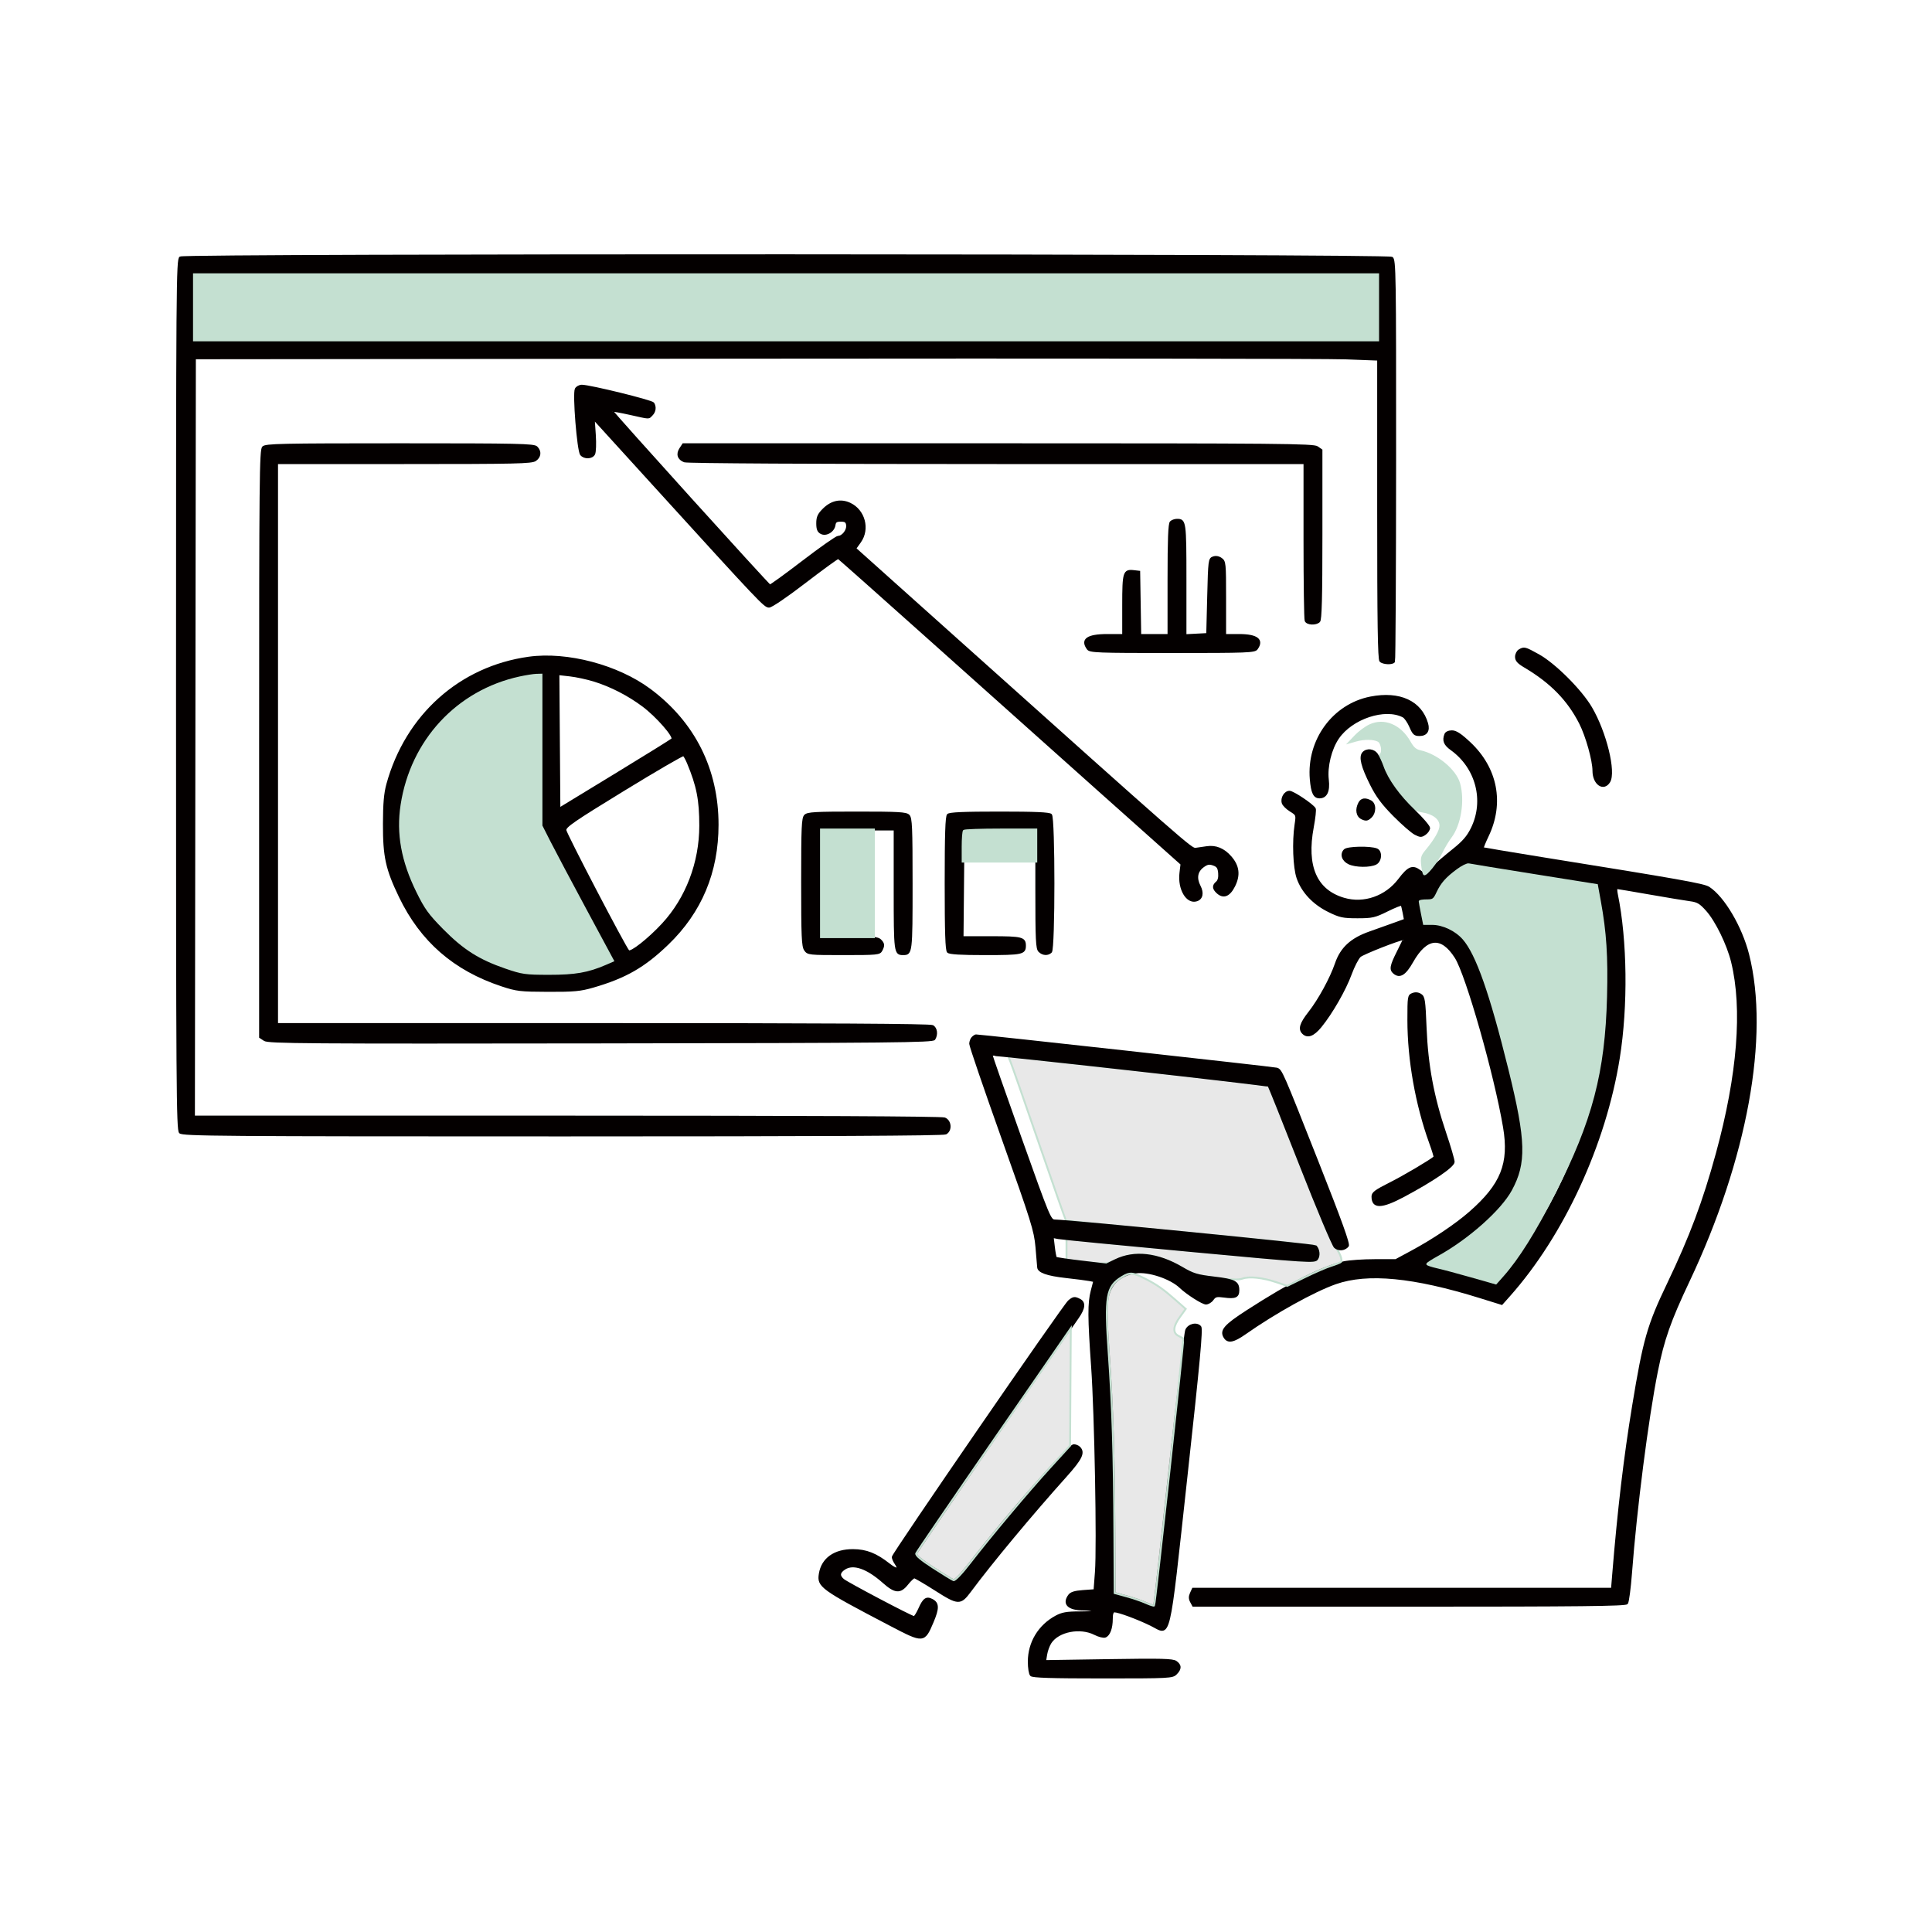<?xml version="1.0" encoding="UTF-8" standalone="no"?>
<!DOCTYPE svg PUBLIC "-//W3C//DTD SVG 1.1//EN" "http://www.w3.org/Graphics/SVG/1.1/DTD/svg11.dtd">
<svg width="100%" height="100%" viewBox="0 0 1202 1202" version="1.1" xmlns="http://www.w3.org/2000/svg" xmlns:xlink="http://www.w3.org/1999/xlink" xml:space="preserve" xmlns:serif="http://www.serif.com/" style="fill-rule:evenodd;clip-rule:evenodd;">
    <rect id="excel-point-1" x="0" y="0" width="1202" height="1202" style="fill:none;"/>
    <g id="excel-point-11" serif:id="excel-point-1">
        <g>
            <g>
                <g transform="matrix(1.175,0,0,1.175,-113.145,-173.642)">
                    <path d="M191.75,284.08C190.091,285.046 190,297.125 190,515.478C190,723.58 190.152,746.009 191.571,747.429C192.99,748.847 212.748,749 394.137,749C530.775,749 595.751,748.669 597.066,747.965C600.081,746.351 599.675,741.207 596.435,739.975C594.8,739.354 522.297,739 396.432,739L198.995,739L199.248,538.25L199.5,337.5L495.5,337.194C658.3,337.025 799.263,337.186 808.75,337.551L826,338.215L826,417.407C826,477.668 826.287,496.887 827.2,497.8C828.598,499.198 833.627,499.412 834.433,498.108C834.737,497.617 835.002,449.584 835.023,391.367C835.059,292.345 834.95,285.437 833.34,284.259C831.1,282.622 194.559,282.444 191.75,284.08M826,310.5L826,328L199,328L199,293L826,293L826,310.5" style="fill:rgb(4,0,0);fill-rule:nonzero;stroke:rgb(4,0,0);stroke-width:1px;"/>
                </g>
                <g transform="matrix(1.175,0,0,1.175,-113.145,-173.642)">
                    <path d="M861.607,536.582C860.326,539.92 861.131,541.964 864.75,544.567C878.197,554.238 882.759,571.767 875.623,586.343C873.425,590.832 871.116,593.496 865.657,597.843C861.75,600.954 856.815,605.173 854.691,607.217L850.83,610.934L848.029,608.864C844.223,606.05 842.01,606.98 837.128,613.447C830.155,622.682 818.5,626.751 807.902,623.649C793.08,619.312 787.51,606.491 791.423,585.717C792.333,580.886 792.802,576.488 792.466,575.945C791.137,573.795 780.967,567 779.078,567C776.657,567 774.657,570.344 775.496,572.988C775.83,574.04 777.665,575.866 779.573,577.045C783.017,579.174 783.038,579.23 782.272,584.345C780.901,593.502 781.408,607.081 783.33,612.671C785.83,619.94 791.76,626.264 799.778,630.212C805.75,633.151 807.355,633.497 815.036,633.498C822.878,633.5 824.246,633.19 830.851,629.912C834.829,627.939 838.248,626.592 838.45,626.92C838.653,627.247 839.125,629.152 839.501,631.152L840.183,634.788L834.841,636.727C831.904,637.794 825.9,639.936 821.5,641.487C811.719,644.935 806.433,649.827 803.626,658.025C800.953,665.836 794.711,677.264 789.487,683.913C784.926,689.718 784.043,692.643 786.2,694.8C788.609,697.209 791.698,696.075 795.555,691.367C801.348,684.297 808.475,671.883 811.497,663.597C812.991,659.5 815.179,655.241 816.359,654.132C817.896,652.688 837.479,645 839.62,645C839.722,645 838.276,648.038 836.406,651.75C832.647,659.213 832.303,661.177 834.445,662.954C837.466,665.461 840.285,663.724 844.065,657.026C851.556,643.752 859.573,642.958 867.058,654.748C872.903,663.954 887.935,716.739 892.643,744.588C895.897,763.838 891.399,775.08 874.557,789.79C867.12,796.287 855.305,804.221 843.918,810.368L835.336,815L824.217,815C818.102,815 810.719,815.51 807.811,816.134C796.483,818.563 780.11,826.824 756.727,841.906C744.746,849.633 742.451,852.307 744.705,855.905C746.473,858.728 749.417,858.176 755.527,853.878C771.283,842.794 792.057,831.269 803.5,827.265C820.421,821.344 844.808,823.696 879.989,834.643L891.479,838.218L895.361,833.859C923.959,801.748 946.153,753.663 953.452,708C957.85,680.488 957.435,645.722 952.416,621.25C952.05,619.463 952.036,618 952.385,618C952.735,618 960.554,619.319 969.76,620.931C978.967,622.544 988.621,624.144 991.214,624.487C995.211,625.017 996.565,625.827 1000.11,629.806C1005.03,635.324 1011.12,647.821 1013.38,657.008C1019.49,681.931 1016.72,716.887 1005.35,758.5C998.362,784.061 991.4,802.641 979.496,827.5C968.911,849.604 966.79,857.021 961.002,892.151C956.559,919.122 953.245,947.135 950.462,981.25L949.829,989L727.957,989L726.876,991.374C726.091,993.096 726.106,994.33 726.932,995.874L728.07,998L842.413,998C932.672,998 956.971,997.737 957.782,996.75C958.348,996.063 959.318,988.75 959.94,980.5C962.482,946.768 968.64,898.76 973.601,874C976.999,857.044 980.485,847.109 990.364,826.228C1021.03,761.408 1032.89,696.331 1021.92,653.135C1018.24,638.632 1008.94,622.866 1001.07,617.781C998.441,616.083 985.548,613.796 912.657,602.097C895.693,599.375 881.66,596.994 881.472,596.806C881.285,596.618 882.426,593.767 884.008,590.469C892.382,573.022 888.802,554.528 874.452,541.104C869.615,536.58 867.188,535 865.07,535C863.388,535 861.964,535.65 861.607,536.582M908.682,611.1L941.864,616.389L943.422,624.944C944.28,629.65 945.491,638.225 946.114,644C947.6,657.781 946.675,693.422 944.505,706C937.227,748.171 921.608,784.673 897.019,816.975C888.375,828.331 889.994,827.835 875.24,823.639C868.233,821.647 860.138,819.485 857.25,818.836C854.363,818.187 852.005,817.396 852.012,817.078C852.018,816.76 854.606,815.08 857.762,813.344C874.082,804.366 891.429,788.976 897.218,778.34C905.147,763.772 904.826,751.797 895.489,714C885.511,673.604 878.221,652.877 871.162,644.838C867.133,640.248 860.289,637 854.649,637L850.276,637L849.138,631.333C848.512,628.216 848,625.404 847.999,625.083C847.999,624.762 849.678,624.5 851.73,624.5C855.106,624.5 855.64,624.118 857.331,620.5C858.359,618.3 860.167,615.427 861.35,614.116C864.897,610.184 872.396,605.04 874,605.439C874.825,605.644 890.432,608.192 908.682,611.1" style="fill:rgb(4,0,0);fill-rule:nonzero;stroke:rgb(4,0,0);stroke-width:1px;"/>
                </g>
                <g transform="matrix(1.175,0,0,1.175,-113.145,-173.642)">
                    <path d="M376.269,496.01C339.933,501.054 311.421,526.561 301.386,563C300.058,567.82 299.586,573.247 299.559,584C299.515,601.376 300.934,607.858 307.998,622.538C319.277,645.976 336.793,661.235 362,669.581C369.855,672.182 371.714,672.399 386.5,672.448C400.257,672.493 403.595,672.183 410.316,670.235C427.466,665.265 437.379,659.581 449.837,647.572C467.426,630.618 476.244,609.566 476.256,584.5C476.269,555.217 463.847,530.418 440.431,512.979C423.382,500.282 396.571,493.191 376.269,496.01M383,545.02L383,585.04L387.427,593.77C389.862,598.571 398.393,614.65 406.386,629.5L420.917,656.5L416.876,658.244C407.521,662.282 400.786,663.452 387,663.437C374.388,663.422 372.875,663.207 364,660.16C350.22,655.428 341.959,650.195 331.413,639.514C323.613,631.615 321.602,628.838 317.209,619.906C306.833,598.806 305.431,580.509 312.539,558.956C317.766,543.108 330.411,526.684 344.444,517.518C353.821,511.393 371.247,505.34 380.25,505.079L383,505L383,545.02M460.525,551.714C465.604,563.87 467.068,571.323 467.063,585C467.055,604.529 459.835,623.454 447.175,637.128C439.775,645.121 430.192,652.645 429.056,651.353C426.918,648.923 395.8,589.285 395.662,587.352C395.523,585.404 399.843,582.428 426.475,566.123C443.511,555.694 457.806,547.38 458.24,547.648C458.675,547.917 459.703,549.746 460.525,551.714M410.837,508.175C419.755,510.927 429.138,515.749 436.842,521.54C444.168,527.048 453.579,537.821 452.237,539.163C451.743,539.657 438.1,548.125 421.92,557.982L392.5,575.902L392.237,540.321L391.974,504.739L398.075,505.429C401.43,505.809 407.173,507.044 410.837,508.175" style="fill:rgb(4,0,0);fill-rule:nonzero;stroke:rgb(4,0,0);stroke-width:1px;"/>
                </g>
                <g transform="matrix(1.175,0,0,1.175,-113.145,-173.642)">
                    <path d="M199,310.5L199,328L826,328L826,293L199,293L199,310.5" style="fill:rgb(196,224,209);fill-rule:nonzero;stroke:rgb(196,224,209);stroke-width:1px;"/>
                </g>
                <g transform="matrix(1.175,0,0,1.175,-113.145,-173.642)">
                    <path d="M631.417,710.193C632.166,712.012 638.964,731.5 646.522,753.5C654.081,775.5 660.454,793.711 660.685,793.969C660.916,794.227 690.596,797.214 726.641,800.608C762.686,804.001 792.537,807.165 792.976,807.639C794.63,809.421 794.963,812.669 793.672,814.433C792.385,816.194 790.077,816.051 731.418,810.585C697.913,807.462 668.363,804.645 665.75,804.325L661,803.742L661,814.775L671.214,816.026C679.367,817.025 682.039,817.026 684.464,816.032C692.662,812.669 694.878,812.085 699.568,812.044C706.442,811.984 714.188,814.386 722.082,819.023C727.854,822.414 730.048,823.07 739.926,824.36C748.121,825.43 752.004,825.546 754.183,824.786C757.875,823.499 764.885,824.262 772.265,826.754L777.851,828.639L787.175,824.061C792.304,821.543 798.525,818.846 801,818.068C803.475,817.289 805.854,816.354 806.287,815.989C807.377,815.071 805.37,810.147 803.092,808.149C802.057,807.242 793.887,787.825 784.937,765C775.986,742.175 768.38,723.164 768.035,722.753C767.69,722.343 738.403,718.87 702.953,715.037C667.504,711.204 636.6,707.801 634.277,707.476L630.054,706.886L631.417,710.193" style="fill:rgb(211,211,211);fill-opacity:0.5;fill-rule:nonzero;stroke:rgb(196,224,209);stroke-width:1px;"/>
                </g>
                <g transform="matrix(1.175,0,0,1.175,-113.145,-173.642)">
                    <path d="M868,608.4C862.146,612.735 859.621,615.6 857.331,620.5C855.64,624.118 855.106,624.5 851.73,624.5C849.678,624.5 847.999,624.762 847.999,625.083C848,625.404 848.512,628.216 849.138,631.333L850.276,637L854.649,637C860.289,637 867.133,640.248 871.162,644.838C878.221,652.877 885.511,673.604 895.489,714C904.826,751.797 905.147,763.772 897.218,778.34C891.429,788.976 874.082,804.366 857.762,813.344C854.606,815.08 852.018,816.76 852.012,817.078C852.005,817.396 854.363,818.187 857.25,818.836C860.138,819.485 868.315,821.67 875.423,823.692L888.346,827.368L892.025,823.222C900.139,814.079 908.994,799.958 919.287,779.748C938.981,741.082 945.683,715.605 946.709,675.5C947.255,654.145 946.43,641.457 943.422,624.944L941.864,616.389L908.682,611.1C890.432,608.192 874.825,605.644 874,605.439C873.175,605.234 870.475,606.566 868,608.4" style="fill:rgb(196,224,209);fill-rule:nonzero;stroke:rgb(196,224,209);stroke-width:1px;"/>
                </g>
                <g transform="matrix(1.175,0,0,1.175,-113.145,-173.642)">
                    <path d="M371.486,506.468C338.447,513.663 314.12,539.913 308.903,574C306.584,589.15 309.204,603.627 317.209,619.906C321.602,628.838 323.613,631.615 331.413,639.514C341.959,650.195 350.22,655.428 364,660.16C372.875,663.207 374.388,663.422 387,663.437C400.786,663.452 407.521,662.282 416.876,658.244L420.917,656.5L406.386,629.5C398.393,614.65 389.862,598.571 387.427,593.77L383,585.04L383,505L380.25,505.079C378.738,505.123 374.794,505.748 371.486,506.468" style="fill:rgb(196,224,209);fill-rule:nonzero;stroke:rgb(196,224,209);stroke-width:1px;"/>
                </g>
                <g transform="matrix(1.175,0,0,1.175,-113.145,-173.642)">
                    <path d="M611.2,697.2C610.54,697.86 610,699.334 610,700.475C610,701.616 617.695,724.139 627.099,750.525C642.787,794.54 644.27,799.284 645.063,808C645.539,813.225 645.945,818.052 645.964,818.727C646.036,821.185 650.715,822.87 660.5,823.96C666,824.573 671.666,825.303 673.092,825.582L675.684,826.089L674.342,831.263C672.649,837.788 672.686,845.248 674.541,871.5C676.297,896.356 677.598,966.399 676.559,980.136L675.83,989.772L669.781,990.209C665.378,990.528 663.359,991.156 662.366,992.515C659.03,997.077 662.039,1000 670.071,1000C673.332,1000 676,1000.34 676,1000.76C676,1001.19 672.288,1001.53 667.75,1001.52C661.206,1001.52 658.673,1001.97 655.5,1003.67C646.454,1008.54 641.059,1017.44 641.022,1027.55C641.01,1030.95 641.525,1034.12 642.2,1034.8C643.09,1035.69 652.911,1036 680.2,1036C715.667,1036 717.072,1035.93 719,1034C721.549,1031.45 721.536,1029.49 718.959,1027.68C717.25,1026.49 711.444,1026.34 683.304,1026.78L649.69,1027.3L650.269,1023.73C650.588,1021.77 651.626,1018.97 652.577,1017.52C656.655,1011.3 668.261,1009.05 675.982,1012.99C678.128,1014.09 680.62,1014.7 681.519,1014.35C683.642,1013.54 685,1009.86 685,1004.94C685,1002.31 685.446,1001 686.343,1001C688.607,1001 698.764,1004.76 705.616,1008.13C716.21,1013.35 714.612,1019.98 724.522,929.617C731.219,868.555 732.802,851.466 731.865,850.337C730.036,848.134 725.693,849.101 724.397,852C723.783,853.375 719.79,886.675 715.525,926C711.26,965.325 707.601,997.683 707.395,997.906C707.189,998.13 705.243,997.511 703.07,996.531C700.897,995.552 696.28,993.973 692.809,993.023L686.5,991.295L686.35,959.898C686.146,917.37 685.383,893.065 683.346,864.175C681.547,838.665 681.842,833.987 685.611,828.202C687.738,824.939 692.485,822.304 697.625,821.533C704.309,820.531 716.148,824.453 721.277,829.368C724.833,832.777 733.033,838 734.827,838C735.96,838 737.562,837.035 738.388,835.856C739.679,834.013 740.523,833.8 744.421,834.334C750.355,835.147 752,834.416 752,830.964C752,826.514 750.039,825.49 739.056,824.201C730.118,823.152 728.031,822.518 722.178,819.073C709.346,811.52 696.927,810.1 686.84,815.033L682.179,817.312L669.032,815.765C661.801,814.914 655.671,814.005 655.411,813.744C655.151,813.484 654.658,810.909 654.316,808.023L653.695,802.774L656.597,803.344C658.194,803.658 689.388,806.692 725.918,810.087C789.847,816.028 792.387,816.191 793.673,814.432C794.961,812.671 794.63,809.422 792.981,807.644C792.301,806.91 662.199,794.075 654.879,794.02C652.332,794.001 651.823,792.776 636.688,750.275C628.124,726.226 621.21,706.457 621.324,706.343C621.857,705.81 767.486,722.1 768.036,722.754C768.381,723.165 775.986,742.175 784.937,765C793.887,787.825 802.061,807.246 803.102,808.157C805.105,809.913 808.239,809.622 809.986,807.517C810.755,806.59 806.444,794.621 793.903,762.875C774.828,714.585 774.73,714.361 772.261,713.596C770.868,713.164 615.572,696 613.059,696C612.696,696 611.86,696.54 611.2,697.2" style="fill:rgb(4,0,0);fill-rule:nonzero;stroke:rgb(4,0,0);stroke-width:1px;"/>
                </g>
                <g transform="matrix(1.175,0,0,1.175,-113.145,-173.642)">
                    <path d="M235.571,384.571C234.156,385.987 234,401.604 234,541.548L234,696.954L236.337,698.485C238.417,699.848 257.994,699.988 414.374,699.758C569.274,699.531 590.185,699.322 591.021,698C592.588,695.521 592.124,692.137 590.066,691.035C588.754,690.333 532.607,690 415.566,690L243,690L243,393L310.277,393C369.55,393 377.819,392.815 379.777,391.443C382.379,389.621 382.647,386.79 380.429,384.571C379.03,383.172 371.082,383 308,383C244.918,383 236.97,383.172 235.571,384.571" style="fill:rgb(4,0,0);fill-rule:nonzero;stroke:rgb(4,0,0);stroke-width:1px;"/>
                </g>
                <g transform="matrix(1.175,0,0,1.175,-113.145,-173.642)">
                    <path d="M401.172,353.75C399.885,356.256 402.302,386.454 403.948,388.438C405.697,390.545 409.707,390.417 410.885,388.215C411.416,387.223 411.584,382.692 411.264,378.021L410.688,369.613L442.024,404.057C499.606,467.348 501.17,469 503.504,469C504.774,469 512.784,463.553 522.596,456.018C531.893,448.878 539.794,443.141 540.152,443.268C540.511,443.396 561.667,462.175 587.164,485C612.662,507.825 653.402,544.231 677.697,565.902L721.87,605.305L721.312,610.015C720.301,618.55 724.797,626.151 729.9,624.532C732.733,623.633 733.369,620.615 731.492,616.984C729.315,612.775 729.937,609.116 733.248,606.655C735.453,605.016 736.539,604.802 738.748,605.574C740.957,606.347 741.559,607.24 741.801,610.104C741.995,612.407 741.552,614.127 740.551,614.958C738.485,616.673 738.596,618.324 740.918,620.425C744.116,623.32 747.217,622.07 749.812,616.841C752.665,611.092 752.055,606.272 747.871,601.506C744.216,597.343 740.06,595.637 735.282,596.34C733.202,596.646 730.533,597.032 729.352,597.198C727.112,597.513 723.899,594.696 602.375,485.861L549.181,438.221L551.709,434.668C556.508,427.924 553.909,418.083 546.387,414.513C541.51,412.199 536.557,413.243 532.321,417.479C529.649,420.151 529,421.594 529,424.865C529,427.95 529.498,429.196 531.067,430.036C533.72,431.456 537.71,429.064 538.177,425.775C538.431,423.986 539.141,423.5 541.5,423.5C543.881,423.5 544.568,423.981 544.83,425.832C545.204,428.468 542.501,431.994 540.095,432.011C539.218,432.017 530.863,437.871 521.528,445.02C512.193,452.169 504.285,457.902 503.953,457.759C502.843,457.281 420.023,365.644 420.379,365.287C420.573,365.094 424.837,365.85 429.855,366.968C440.746,369.394 439.513,369.345 441.429,367.429C443.119,365.738 443.435,363.233 442.203,361.295C441.423,360.067 408.602,352 404.386,352C403.112,352 401.666,352.788 401.172,353.75" style="fill:rgb(4,0,0);fill-rule:nonzero;stroke:rgb(4,0,0);stroke-width:1px;"/>
                </g>
                <g transform="matrix(1.175,0,0,1.175,-113.145,-173.642)">
                    <path d="M690.304,823.956C682.103,828.957 681.222,834.052 683.346,864.175C685.383,893.065 686.146,917.37 686.35,959.898L686.5,991.295L692.809,993.023C696.28,993.973 700.897,995.552 703.07,996.531C705.243,997.511 707.188,998.13 707.393,997.906C707.905,997.348 723.244,856.898 722.831,856.55C722.649,856.396 721.488,855.744 720.25,855.1C717.131,853.477 717.401,850.127 721.059,845.078L724.117,840.855L719.39,836.678C712.317,830.427 709.083,828.137 702.779,824.92C696.035,821.479 694.555,821.364 690.304,823.956" style="fill:rgb(211,211,211);fill-opacity:0.5;fill-rule:nonzero;stroke:rgb(196,224,209);stroke-width:1px;"/>
                </g>
                <g transform="matrix(1.175,0,0,1.175,-113.145,-173.642)">
                    <path d="M456.5,385.359C454.61,388.244 455.463,390.845 458.701,392.077C460.15,392.627 526.873,393 624.065,393L787,393L787,433.918C787,456.423 787.273,475.548 787.607,476.418C788.324,478.287 793.062,478.538 794.8,476.8C795.698,475.902 796,464.324 796,430.857L796,386.113L793.777,384.557C791.788,383.163 774.108,383 624.801,383L458.046,383L456.5,385.359" style="fill:rgb(4,0,0);fill-rule:nonzero;stroke:rgb(4,0,0);stroke-width:1px;"/>
                </g>
                <g transform="matrix(1.175,0,0,1.175,-113.145,-173.642)">
                    <path d="M662.222,836.75C659.406,839.213 569,970.592 569,972.22C569,972.954 569.659,974.496 570.465,975.646C572.789,978.965 571.047,979.204 567.11,976.106C560.129,970.614 554.986,968.577 548,968.537C538.183,968.481 531.666,973.118 530.375,981.079C529.293,987.743 530.937,988.933 568.014,1008.33C585.293,1017.37 585.571,1017.35 590.12,1006.6C593.206,999.315 593.146,996.684 589.854,994.922C586.893,993.337 585.379,994.354 583.129,999.441C582.02,1001.95 580.734,1004 580.271,1004C578.97,1004 544.726,985.948 542.75,984.22C540.332,982.106 540.56,980.335 543.496,978.411C548.11,975.387 555.492,977.944 564.023,985.52C570.25,991.051 572.912,991.257 576.707,986.5C578.243,984.575 579.914,983 580.42,983C580.926,983 586.001,985.971 591.696,989.602C603.714,997.263 604.788,997.303 610,990.286C621.234,975.163 642.284,949.849 660.731,929.28C668.974,920.089 670.479,916.879 667.8,914.2C667.14,913.54 665.814,913 664.854,913C661.955,913 630.31,948.901 609.866,975.382C605.489,981.052 601.962,984.737 601.174,984.464C600.445,984.212 595.584,981.242 590.37,977.865C583.797,973.606 581.063,971.279 581.45,970.27C581.868,969.179 643.203,879.719 667.106,845.337C670.474,840.491 670.784,837.49 668.066,836.035C665.414,834.616 664.538,834.723 662.222,836.75" style="fill:rgb(4,0,0);fill-rule:nonzero;stroke:rgb(4,0,0);stroke-width:1px;"/>
                </g>
                <g transform="matrix(1.175,0,0,1.175,-113.145,-173.642)">
                    <path d="M622.632,909.979C600.285,942.35 581.751,969.485 581.446,970.28C581.064,971.276 583.834,973.63 590.37,977.865C595.584,981.242 600.445,984.212 601.174,984.464C601.962,984.737 605.489,981.052 609.866,975.382C620.745,961.29 640.569,937.682 652.443,924.679L662.876,913.253L663.07,882.189L663.264,851.124L622.632,909.979" style="fill:rgb(211,211,211);fill-opacity:0.5;fill-rule:nonzero;stroke:rgb(196,224,209);stroke-width:1px;"/>
                </g>
                <g transform="matrix(1.175,0,0,1.175,-113.145,-173.642)">
                    <path d="M522.571,579.571C521.205,580.938 521,585.54 521,614.849C521,643.737 521.223,648.873 522.557,650.777C524.072,652.941 524.616,653 543.022,653C560.692,653 561.997,652.873 562.965,651.066C564.371,648.438 564.271,647.414 562.429,645.571C561.14,644.283 558.167,644 545.929,644L531,644L531,587L570,587L570,618.8C570,652.224 570.102,653 574.5,653C578.926,653 579,652.386 579,615.871C579,585.633 578.797,580.94 577.429,579.571C576.081,578.224 572.173,578 550,578C527.827,578 523.919,578.224 522.571,579.571" style="fill:rgb(4,0,0);fill-rule:nonzero;stroke:rgb(4,0,0);stroke-width:1px;"/>
                </g>
                <g transform="matrix(1.175,0,0,1.175,-113.145,-173.642)">
                    <path d="M716.2,424.2C715.321,425.079 715,433.244 715,454.7L715,484L700.048,484L699.5,450.5L696.69,450.178C691.374,449.568 691,450.747 691,468.122L691,484L682.571,484C672.067,484 668.661,486.419 672.253,491.331C673.402,492.903 677.087,493.044 717,493.044C756.913,493.044 760.598,492.903 761.747,491.331C765.203,486.605 761.892,484 752.429,484L745,484L745,464.557C745,445.893 744.915,445.054 742.885,443.632C741.507,442.667 740.024,442.425 738.635,442.938C736.577,443.698 736.482,444.446 736,463.613L735.5,483.5L724,484.1L724,454.75C724,423.91 723.871,423 719.5,423C718.345,423 716.86,423.54 716.2,424.2" style="fill:rgb(4,0,0);fill-rule:nonzero;stroke:rgb(4,0,0);stroke-width:1px;"/>
                </g>
                <g transform="matrix(1.175,0,0,1.175,-113.145,-173.642)">
                    <path d="M598.2,579.2C597.312,580.088 597,589.533 597,615.5C597,641.467 597.312,650.912 598.2,651.8C599.047,652.647 604.867,653 618,653C637.518,653 639,652.682 639,648.5C639,644.418 637.354,644 621.284,644L605.969,644L606.234,615.75L606.5,587.5L625.75,587.228L645,586.957L645,618.407C645,645.665 645.209,650.067 646.571,651.429C648.443,653.3 651.139,653.461 652.8,651.8C654.52,650.08 654.52,580.92 652.8,579.2C651.928,578.328 644.467,578 625.5,578C606.533,578 599.072,578.328 598.2,579.2" style="fill:rgb(4,0,0);fill-rule:nonzero;stroke:rgb(4,0,0);stroke-width:1px;"/>
                </g>
                <g transform="matrix(1.175,0,0,1.175,-113.145,-173.642)">
                    <path d="M821.5,531.853C819.3,532.899 815.957,535.377 814.072,537.359L810.644,540.962L814.065,539.981C818.504,538.708 823.629,538.731 826.066,540.035C828.08,541.113 828.812,546.38 827.096,547.441C825.852,548.21 829.367,557.106 833.415,563.434C839.234,572.531 843.865,576.638 849.18,577.416C855.155,578.291 859,581.234 859,584.933C859,587.665 856.192,592.572 851.262,598.454C849.216,600.894 848.871,602.163 849.276,605.753C849.545,608.143 850.015,610.349 850.321,610.654C851.237,611.57 857.191,604.173 859.567,599.168C860.785,596.601 862.971,592.931 864.423,591.013C869.431,584.398 871.444,571.739 868.928,562.679C866.965,555.61 857.068,547.39 848.285,545.536C845.897,545.031 844.483,543.805 842.785,540.768C837.803,531.854 829.132,528.222 821.5,531.853" style="fill:rgb(196,224,209);fill-rule:nonzero;stroke:rgb(196,224,209);stroke-width:1px;"/>
                </g>
                <g transform="matrix(1.175,0,0,1.175,-113.145,-173.642)">
                    <path d="M531,615.5L531,644L559,644L559,587L531,587L531,615.5" style="fill:rgb(196,224,209);fill-rule:nonzero;stroke:rgb(196,224,209);stroke-width:1px;"/>
                </g>
                <g transform="matrix(1.175,0,0,1.175,-113.145,-173.642)">
                    <path d="M844.25,674.063C842.077,674.906 842,675.379 842,687.933C842,708.859 846.23,732.729 853.503,752.838C854.963,756.874 856.009,760.309 855.828,760.471C853.726,762.355 839.481,770.762 832.25,774.385C824.626,778.205 823,779.423 823,781.31C823,787.465 827.732,787.39 839.601,781.048C855.18,772.724 866,765.321 866,762.985C866,761.852 863.992,754.98 861.538,747.713C855.079,728.589 851.967,711.908 851.164,692.119C850.561,677.23 850.318,675.622 848.5,674.464C847.178,673.622 845.737,673.486 844.25,674.063" style="fill:rgb(4,0,0);fill-rule:nonzero;stroke:rgb(4,0,0);stroke-width:1px;"/>
                </g>
                <g transform="matrix(1.175,0,0,1.175,-113.145,-173.642)">
                    <path d="M822,517.098C802.301,520.945 788.595,539.654 790.326,560.336C790.928,567.525 792.116,570 794.967,570C798.558,570 800.102,566.719 799.385,560.615C798.57,553.68 800.875,544.317 804.813,538.566C812.088,527.942 829.7,522.133 839.316,527.186C840.314,527.711 841.986,530.134 843.03,532.57C844.67,536.397 845.335,537 847.915,537C851.541,537 853.062,534.702 851.965,530.878C848.635,519.267 837.384,514.093 822,517.098" style="fill:rgb(4,0,0);fill-rule:nonzero;stroke:rgb(4,0,0);stroke-width:1px;"/>
                </g>
                <g transform="matrix(1.175,0,0,1.175,-113.145,-173.642)">
                    <path d="M900.75,492.08C899.788,492.641 899,494.213 899,495.574C899,497.455 900.106,498.703 903.61,500.775C917.515,508.996 926.628,518.304 932.948,530.742C936.393,537.52 940,550.409 940,555.937C940,562.848 945.349,566.567 948.36,561.75C951.586,556.59 946.464,535.606 938.781,522.5C933.387,513.3 919.495,499.426 910.904,494.659C903.72,490.674 903.333,490.576 900.75,492.08" style="fill:rgb(4,0,0);fill-rule:nonzero;stroke:rgb(4,0,0);stroke-width:1px;"/>
                </g>
                <g transform="matrix(1.175,0,0,1.175,-113.145,-173.642)">
                    <path d="M606.667,587.667C606.3,588.033 606,591.858 606,596.167L606,604L645,604L645,587L626.167,587C615.808,587 607.033,587.3 606.667,587.667" style="fill:rgb(196,224,209);fill-rule:nonzero;stroke:rgb(196,224,209);stroke-width:1px;"/>
                </g>
                <g transform="matrix(1.175,0,0,1.175,-113.145,-173.642)">
                    <path d="M818.009,546.489C816.196,548.674 817.456,553.681 822.207,563.174C825.329,569.411 828.315,573.424 834.42,579.583C838.864,584.067 843.895,588.447 845.601,589.317C848.37,590.728 848.932,590.736 850.851,589.392C852.033,588.564 853,587.135 853,586.216C853,585.297 849.466,581.16 845.147,577.022C836.901,569.123 830.879,560.743 828.401,553.719C827.588,551.416 826.256,548.513 825.439,547.266C823.738,544.671 819.855,544.265 818.009,546.489" style="fill:rgb(4,0,0);fill-rule:nonzero;stroke:rgb(4,0,0);stroke-width:1px;"/>
                </g>
                <g transform="matrix(1.175,0,0,1.175,-113.145,-173.642)">
                    <path d="M808.289,597.854C806.133,600.01 807.169,603.322 810.5,604.922C814.047,606.626 821.8,606.713 824.845,605.083C827.555,603.632 827.827,598.549 825.25,597.505C821.858,596.13 809.764,596.379 808.289,597.854" style="fill:rgb(4,0,0);fill-rule:nonzero;stroke:rgb(4,0,0);stroke-width:1px;"/>
                </g>
                <g transform="matrix(1.175,0,0,1.175,-113.145,-173.642)">
                    <path d="M816.035,572.934C814.165,576.428 814.789,579.947 817.496,581.18C819.558,582.12 820.34,582.002 821.996,580.504C824.59,578.156 824.629,573.407 822.066,572.035C819.166,570.483 817.189,570.778 816.035,572.934" style="fill:rgb(4,0,0);fill-rule:nonzero;stroke:rgb(4,0,0);stroke-width:1px;"/>
                </g>
            </g>
        </g>
    </g>
</svg>
